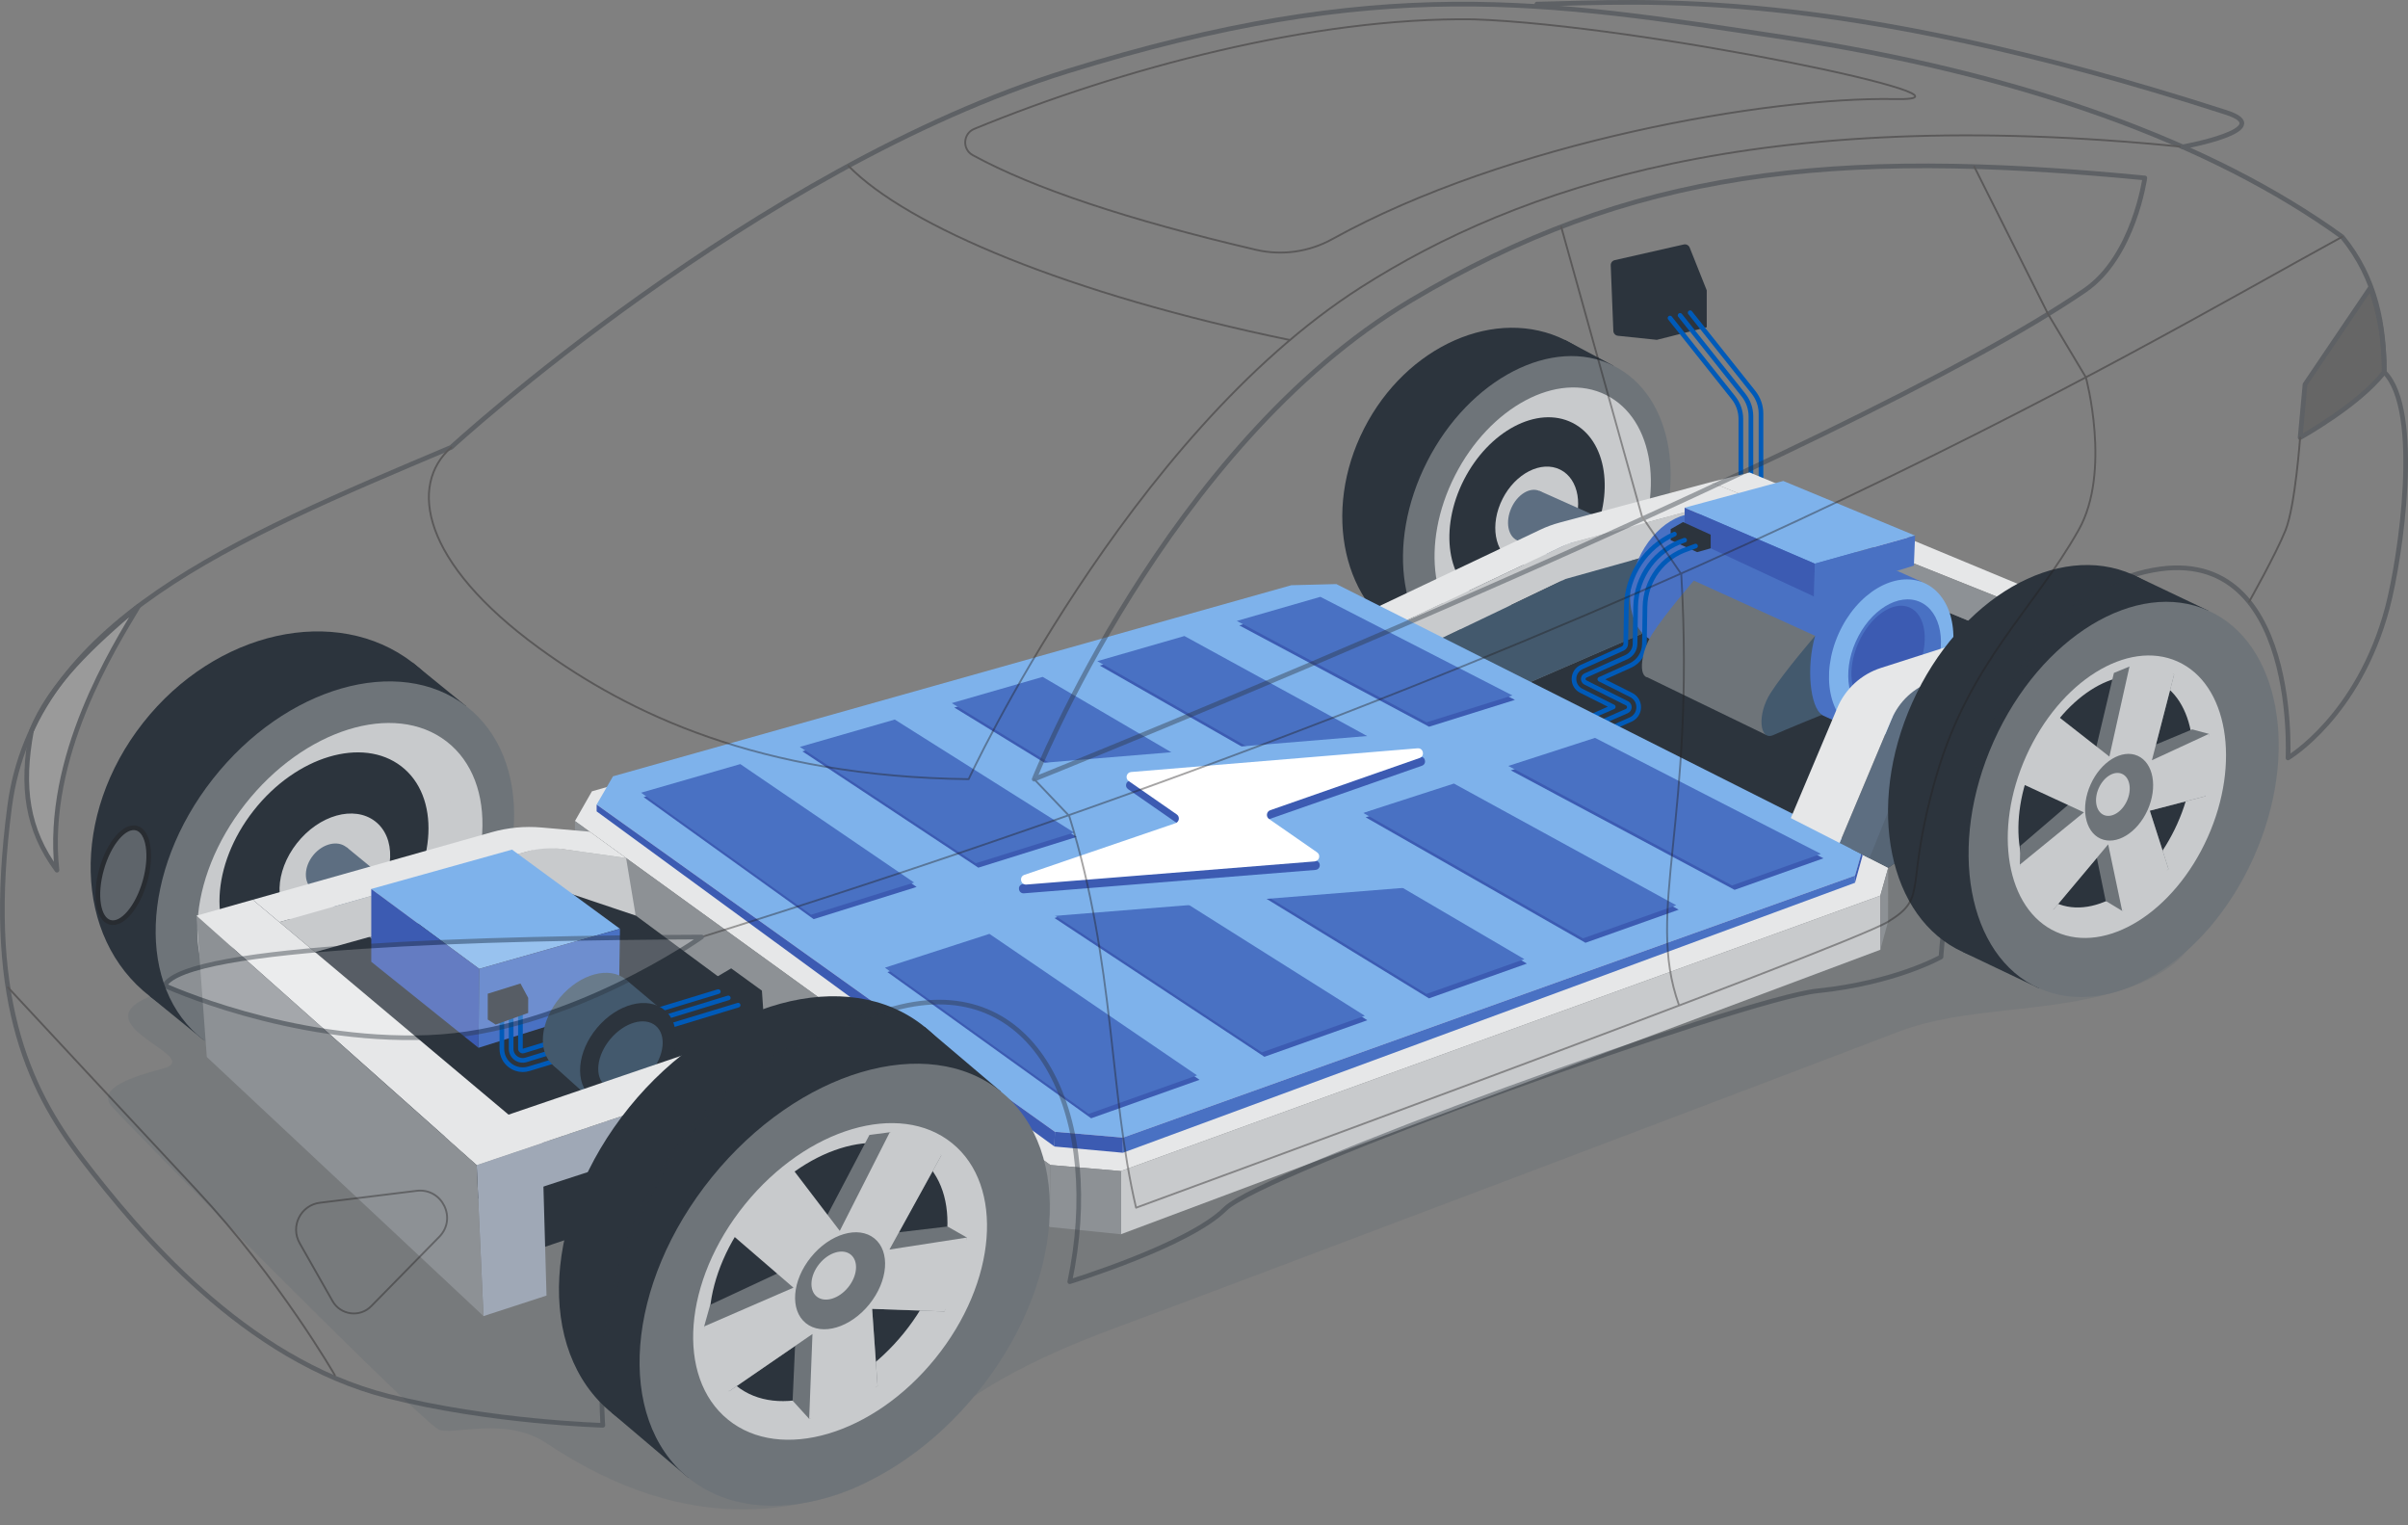 <svg width="150" height="95" viewBox="0 0 150 95" fill="none" xmlns="http://www.w3.org/2000/svg">
<rect x="0" y="0" width="150" height="95" fill="#808080" stroke="none"/>
<g clip-path="url(#clip0_2755_61619)">
<path opacity="0.5" d="M10.144 66.556C12.883 65.831 4.945 63.858 9.347 62.06C13.749 60.261 25.176 54.385 33.7 53.715C42.223 53.045 76.771 44.107 82.438 42.747C88.106 41.387 80.802 40.608 85.385 39.196C89.968 37.784 92.904 37.728 95.512 37.231C98.12 36.733 130.879 52.342 134.809 54.612C138.739 56.883 136.783 60.172 132.287 61.623C127.451 63.183 122.421 62.645 118.183 64.286C113.946 65.927 74.777 80.764 69.817 82.575C55.146 87.929 58.193 91.863 50.545 93.519C46.995 94.288 41.402 94.779 34.045 89.885C31.402 88.127 28.036 89.5 27.271 88.998C25.556 87.873 8.901 71.014 7.017 68.971C6.112 67.989 7.404 67.28 10.143 66.556H10.144Z" fill="#6E7479"/>
<path d="M100.505 22.776L97.492 21.177L87.938 39.921L90.959 41.524L100.505 22.776Z" fill="#2C343D"/>
<path d="M84.969 26.695C82.331 31.87 83.66 37.792 87.939 39.921C92.218 42.05 97.826 39.58 100.464 34.405C103.102 29.228 101.772 23.307 97.493 21.177C93.215 19.049 87.607 21.518 84.969 26.695Z" fill="#2C343D"/>
<path d="M88.897 28.753C86.261 33.93 87.184 39.648 90.959 41.524C94.734 43.401 99.932 40.725 102.568 35.548C105.204 30.371 104.28 24.653 100.505 22.776C96.731 20.9 91.533 23.575 88.897 28.752L88.897 28.753Z" fill="#6E7479"/>
<path d="M90.633 29.618C88.458 33.892 89.141 38.572 92.16 40.073C95.18 41.573 99.391 39.325 101.566 35.051C103.741 30.777 103.057 26.096 100.038 24.596C97.019 23.096 92.808 25.344 90.633 29.618Z" fill="#C8CACC"/>
<path d="M90.965 29.78C89.159 33.325 89.749 37.221 92.281 38.48C94.814 39.74 98.332 37.886 100.138 34.34C101.943 30.795 101.354 26.899 98.821 25.64C96.288 24.381 92.77 26.234 90.965 29.78Z" fill="#C8CACC"/>
<path d="M91.187 29.891C89.634 32.941 90.137 36.289 92.311 37.37C94.486 38.451 97.508 36.855 99.061 33.806C100.614 30.756 100.11 27.407 97.936 26.326C95.762 25.245 92.74 26.841 91.187 29.891Z" fill="#2C343D"/>
<path d="M93.6 31.066C92.792 32.653 93.088 34.414 94.262 34.997C95.436 35.581 97.043 34.767 97.851 33.18C98.66 31.593 98.363 29.832 97.189 29.249C96.015 28.665 94.408 29.479 93.599 31.066H93.6Z" fill="#C8CACC"/>
<path d="M94.64 31.581C94.353 32.144 94.458 32.768 94.875 32.975C95.291 33.182 95.861 32.893 96.147 32.33C96.434 31.768 96.329 31.144 95.912 30.937C95.496 30.73 94.926 31.019 94.64 31.581Z" fill="#2C343D"/>
<path d="M29.036 43.979L25.708 41.271L9.346 62.06L12.682 64.775L29.036 43.979Z" fill="#2C343D"/>
<path d="M8.912 45.018C4.394 50.759 4.588 58.389 9.346 62.059C14.105 65.73 21.626 64.052 26.144 58.312C30.663 52.571 30.467 44.941 25.709 41.27C20.951 37.599 13.431 39.277 8.912 45.018Z" fill="#2C343D"/>
<path d="M13.258 48.516C8.742 54.258 8.485 61.538 12.683 64.775C16.882 68.011 23.947 65.98 28.463 60.237C32.98 54.495 33.236 47.215 29.037 43.978C24.839 40.742 17.774 42.773 13.258 48.516Z" fill="#6E7479"/>
<path d="M15.275 50.077C11.609 54.741 11.277 60.557 14.534 63.067C17.791 65.577 23.405 63.83 27.072 59.166C30.738 54.501 31.07 48.685 27.812 46.175C24.555 43.665 18.942 45.412 15.275 50.077Z" fill="#C8CACC"/>
<path d="M15.557 50.288C12.463 54.221 12.24 59.171 15.056 61.343C17.873 63.514 22.665 62.087 25.759 58.154C28.852 54.221 29.076 49.272 26.258 47.099C23.441 44.928 18.65 46.355 15.557 50.288Z" fill="#C8CACC"/>
<path d="M15.803 50.479C13.143 53.862 12.946 58.116 15.364 59.98C17.783 61.845 21.901 60.614 24.561 57.231C27.222 53.848 27.418 49.594 25 47.729C22.581 45.865 18.464 47.096 15.803 50.479V50.479Z" fill="#2C343D"/>
<path d="M18.494 52.518C17.109 54.279 17.045 56.522 18.351 57.529C19.657 58.536 21.839 57.925 23.223 56.164C24.608 54.403 24.673 52.159 23.367 51.152C22.061 50.146 19.88 50.757 18.495 52.518H18.494Z" fill="#C8CACC"/>
<path d="M19.651 53.408C19.16 54.032 19.137 54.827 19.6 55.184C20.063 55.541 20.837 55.324 21.327 54.7C21.818 54.076 21.841 53.28 21.378 52.923C20.915 52.567 20.142 52.783 19.651 53.408H19.651Z" fill="#2C343D"/>
<path d="M100.783 20.912L103.207 21.166L106.317 20.382V18.084L105.254 15.419C105.196 15.273 105.04 15.191 104.887 15.226L100.584 16.202C100.435 16.236 100.33 16.372 100.336 16.525L100.499 20.608C100.505 20.767 100.626 20.897 100.784 20.913L100.783 20.912Z" fill="#2C343D"/>
<path d="M104.029 19.808L107.978 24.768C108.278 25.145 108.442 25.612 108.442 26.094V41.794" stroke="#005AB8" stroke-width="0.29" stroke-linecap="round" stroke-linejoin="round"/>
<path d="M104.656 19.642L108.605 24.602C108.905 24.979 109.069 25.446 109.069 25.927V41.628" stroke="#005AB8" stroke-width="0.29" stroke-linecap="round" stroke-linejoin="round"/>
<path d="M105.283 19.476L109.232 24.436C109.532 24.813 109.696 25.28 109.696 25.762V41.462" stroke="#005AB8" stroke-width="0.29" stroke-linecap="round" stroke-linejoin="round"/>
<path d="M94.142 31.644C93.763 32.496 93.931 33.399 94.519 33.661C95.107 33.924 95.892 33.446 96.272 32.594C96.652 31.743 96.484 30.84 95.895 30.577C95.308 30.315 94.523 30.792 94.142 31.644Z" fill="#5D6E81"/>
<path d="M95.898 30.573L99.868 32.345L98.549 35.501L94.522 33.658L95.898 30.573Z" fill="#5D6E81"/>
<path d="M98.141 33.446C97.756 34.308 97.939 35.228 98.55 35.501C99.161 35.773 99.968 35.295 100.353 34.433C100.737 33.571 100.554 32.651 99.943 32.378C99.332 32.106 98.525 32.584 98.14 33.446H98.141Z" fill="#8D9195"/>
<path d="M95.123 42.571L107.404 37.246L108.705 32.926L129.675 41.565L128.854 46.297L117.621 54.045L95.123 42.571Z" fill="#2C343D"/>
<path d="M89.695 39.803L97.518 36.059L108.704 32.926L108.702 30.886L97.667 33.864L87.504 38.686L89.695 39.803Z" fill="#C8CACC"/>
<path d="M106.562 30.03L129.696 39.279L131.357 38.717L108.995 29.428L106.562 30.03Z" fill="#E6E7E8"/>
<path d="M129.676 41.565L108.705 32.926L108.703 30.886L129.676 39.271V41.565Z" fill="#8D9195"/>
<path d="M87.505 38.686L97.277 34.05C97.537 33.927 97.808 33.827 98.086 33.752L108.702 30.886L106.562 30.03L97.154 32.548C96.739 32.659 96.335 32.807 95.946 32.992L85.789 37.811L87.504 38.686H87.505Z" fill="#E6E7E8"/>
<path d="M89.697 39.803L95.125 42.571L107.406 37.246L108.707 32.926L97.521 36.059L89.697 39.803Z" fill="#43596D"/>
<path d="M36.872 49.285L80.704 36.777L83.614 36.702L117.621 54.045L117.129 55.783L69.822 72.938L65.425 72.557L35.815 51.136L36.872 49.285Z" fill="#E6E7E8"/>
<path d="M117.13 55.783V59.153L69.822 76.872V72.938L117.13 55.783Z" fill="#C8CACC"/>
<path d="M117.622 54.045L117.61 57.408L117.131 59.153V55.783L117.622 54.045Z" fill="#8D9195"/>
<path d="M69.822 72.938L65.426 72.557L65.397 76.42L69.822 76.872V72.938Z" fill="#8D9195"/>
<path d="M65.396 76.42L35.815 54.179V51.136L65.425 72.557L65.396 76.42Z" fill="#8D9195"/>
<path d="M39.599 57.023L56.988 69.865L33.365 77.851L13.748 60.261L33.775 54.468L39.004 55.783L39.599 57.023Z" fill="#2C343D"/>
<path d="M19.518 53.257C18.927 53.979 18.895 54.93 19.446 55.382C19.997 55.834 20.924 55.617 21.516 54.895C22.107 54.174 22.14 53.223 21.588 52.771C21.037 52.318 20.11 52.536 19.518 53.257Z" fill="#5D6E81"/>
<path d="M21.593 52.768L25.317 55.823L23.218 58.524L19.451 55.38L21.593 52.768Z" fill="#5D6E81"/>
<path d="M23.264 56.351C22.665 57.081 22.644 58.054 23.217 58.524C23.79 58.994 24.741 58.783 25.339 58.054C25.938 57.324 25.959 56.351 25.385 55.881C24.812 55.41 23.863 55.622 23.264 56.352L23.264 56.351Z" fill="#8D9195"/>
<path d="M19.627 59.299L33.067 55.544C33.824 55.333 34.626 55.354 35.371 55.603L39.597 57.023L39.002 53.442L33.925 52.722L17.402 57.43L19.628 59.299H19.627Z" fill="#C8CACC"/>
<path d="M17.404 57.43L32.772 53.051C33.533 52.835 34.331 52.78 35.114 52.891L39.004 53.442L36.734 51.8L33.726 51.538C32.684 51.447 31.634 51.546 30.628 51.831L15.746 56.039L17.404 57.431V57.43Z" fill="#E6E7E8"/>
<path d="M102.048 34.856C101.092 36.999 101.517 39.27 102.995 39.93C104.475 40.59 106.449 39.388 107.404 37.246C108.36 35.103 107.936 32.831 106.456 32.171C104.977 31.512 103.003 32.713 102.047 34.856H102.048Z" fill="#4971C3"/>
<path d="M106.456 32.172L114.758 35.876L111.411 43.8L102.994 39.93L106.456 32.172Z" fill="#4971C3"/>
<path d="M110.381 38.632C109.414 40.801 109.875 43.114 111.411 43.8C112.948 44.485 114.978 43.283 115.946 41.114C116.914 38.946 116.453 36.632 114.916 35.946C113.379 35.26 111.349 36.462 110.382 38.631L110.381 38.632Z" fill="#7EB2EB"/>
<path d="M111.293 39.038C110.552 40.699 110.869 42.454 112.002 42.959C113.134 43.465 114.653 42.528 115.394 40.868C116.135 39.207 115.818 37.452 114.685 36.946C113.552 36.441 112.034 37.377 111.293 39.038L111.293 39.038Z" fill="#E6E7E8"/>
<path d="M111.58 39.167C110.913 40.662 111.181 42.234 112.177 42.679C113.174 43.124 114.523 42.272 115.19 40.777C115.857 39.282 115.589 37.71 114.592 37.265C113.595 36.821 112.247 37.672 111.58 39.167Z" fill="#E6E7E8"/>
<path d="M104.708 35.028C103.581 37.553 104.081 40.23 105.825 41.008C107.568 41.786 109.895 40.37 111.022 37.844C112.148 35.319 111.648 32.641 109.904 31.864C108.161 31.086 105.834 32.502 104.708 35.028Z" fill="#4971C3"/>
<path d="M109.904 31.863L119.69 36.229L115.744 45.569L105.824 41.008L109.904 31.863Z" fill="#4971C3"/>
<path d="M114.528 39.477C113.388 42.033 113.931 44.761 115.742 45.569C117.553 46.377 119.947 44.96 121.087 42.403C122.228 39.847 121.684 37.12 119.872 36.312C118.061 35.504 115.669 36.921 114.528 39.477Z" fill="#7EB2EB"/>
<path d="M115.602 39.956C114.729 41.913 115.104 43.983 116.439 44.578C117.774 45.174 119.564 44.069 120.437 42.113C121.31 40.156 120.936 38.086 119.601 37.49C118.266 36.895 116.476 37.999 115.603 39.956H115.602Z" fill="#4971C3"/>
<path d="M115.767 40.03C115.024 41.697 115.247 43.416 116.267 43.871C117.286 44.325 118.716 43.343 119.459 41.677C120.203 40.01 119.979 38.291 118.959 37.836C117.94 37.381 116.511 38.363 115.768 40.03H115.767Z" fill="#3C5BB2"/>
<path d="M104.939 31.621L111.084 29.956L119.293 33.356L113.049 35.106L104.939 31.621Z" fill="#7EB2EB"/>
<path d="M104.939 31.62V33.395L113.003 37.154L113.049 35.106L104.939 31.62Z" fill="#3C5BB2"/>
<path d="M113.05 35.106L119.294 33.357L119.221 35.227L118.182 35.549C117.128 35.411 116.357 35.772 115.693 36.32L113.002 37.154L113.049 35.106L113.05 35.106Z" fill="#4971C3"/>
<path d="M104.838 32.515L104.07 32.955V33.642L105.719 34.387L106.563 34.151V33.301L104.838 32.515Z" fill="#2C343D"/>
<path d="M99.098 44.638L100.495 44.024L98.5 43.023C98.214 42.88 98.04 42.592 98.047 42.272C98.054 41.952 98.24 41.672 98.531 41.54L101.078 40.394C101.194 40.342 101.271 40.225 101.273 40.097L101.31 37.776C101.342 35.805 102.525 34.048 104.303 33.265" stroke="#005AB8" stroke-width="0.29" stroke-linecap="round" stroke-linejoin="round"/>
<path d="M100.1 45.464L101.573 44.817C101.876 44.684 102.07 44.395 102.078 44.064C102.086 43.733 101.907 43.435 101.612 43.287L99.656 42.306L101.554 41.452C102.079 41.216 102.424 40.692 102.433 40.116L102.47 37.795C102.496 36.154 103.561 34.706 105.121 34.193L105.619 34.009" stroke="#005AB8" stroke-width="0.29" stroke-linecap="round" stroke-linejoin="round"/>
<path d="M99.865 44.934L101.338 44.286C101.544 44.196 101.551 43.906 101.35 43.805L98.758 42.505C98.576 42.414 98.582 42.153 98.768 42.069L101.314 40.924C101.636 40.779 101.845 40.46 101.851 40.107L101.888 37.786C101.918 35.896 103.142 34.233 104.938 33.642" stroke="#005AB8" stroke-width="0.29" stroke-linecap="round" stroke-linejoin="round"/>
<path d="M105.511 36.161C104.983 37.971 105.219 40.314 105.913 40.745C105.913 40.745 103.63 41.771 102.836 42.123C102.043 42.475 102.122 40.741 102.915 39.494C103.709 38.247 105.512 36.161 105.512 36.161L105.511 36.161Z" fill="#6E7479"/>
<path d="M109.998 45.762L102.49 42.123L105.513 36.161L113.071 39.602L109.998 45.762Z" fill="#6E7479"/>
<path d="M113.07 39.602C112.502 41.543 112.756 44.054 113.5 44.517C113.5 44.517 111.307 45.406 110.457 45.784C109.606 46.161 109.435 44.512 110.285 43.175C111.136 41.839 113.07 39.602 113.07 39.602Z" fill="#43596D"/>
<path d="M38.186 48.35L80.439 36.449L83.244 36.377L116.026 52.878L115.553 54.532L69.949 70.853L65.711 70.49L37.166 50.11L38.186 48.35Z" fill="#7EB2EB"/>
<path d="M115.553 54.532V54.98L69.949 71.796V70.853L115.553 54.532Z" fill="#4971C3"/>
<path d="M116.026 52.878L116.014 53.32L115.553 54.98V54.532L116.026 52.878Z" fill="#3C5BB2"/>
<path d="M69.948 70.853L65.71 70.49L65.682 71.407L69.948 71.796V70.853Z" fill="#3C5BB2"/>
<path d="M65.683 71.407L37.166 50.535V50.11L65.711 70.49L65.683 71.407Z" fill="#3C5BB2"/>
<path d="M57.099 55.241L50.684 57.246L40.092 49.647L46.274 47.865L57.099 55.241Z" fill="#3C5BB2"/>
<path d="M67.062 52.127L60.942 54.04L49.982 46.795L55.896 45.09L67.062 52.127Z" fill="#3C5BB2"/>
<path d="M76.573 49.153L70.73 50.98L59.445 44.067L65.108 42.435L76.573 49.153Z" fill="#3C5BB2"/>
<path d="M85.668 46.31L80.08 48.057L68.51 41.454L73.938 39.889L85.668 46.31Z" fill="#3C5BB2"/>
<path d="M94.368 43.59L89.021 45.262L77.199 38.949L82.406 37.448L94.368 43.59Z" fill="#3C5BB2"/>
<path d="M74.723 67.252L67.969 69.65L55.279 60.544L61.789 58.438L74.723 67.252Z" fill="#3C5BB2"/>
<path d="M85.175 63.542L78.762 65.819L65.688 57.177L71.89 55.17L85.175 63.542Z" fill="#3C5BB2"/>
<path d="M95.112 60.014L89.013 62.18L75.607 53.968L81.524 52.053L95.112 60.014Z" fill="#3C5BB2"/>
<path d="M104.571 56.657L98.763 58.718L85.072 50.905L90.723 49.077L104.571 56.657Z" fill="#3C5BB2"/>
<path d="M113.587 53.457L108.051 55.422L94.113 47.98L99.515 46.232L113.587 53.457Z" fill="#3C5BB2"/>
<path d="M56.941 54.966L50.526 56.971L39.934 49.371L46.115 47.589L56.941 54.966Z" fill="#4971C3"/>
<path d="M66.904 51.851L60.784 53.764L49.824 46.519L55.738 44.815L66.904 51.851Z" fill="#4971C3"/>
<path d="M76.415 48.877L70.572 50.704L59.287 43.791L64.95 42.158L76.415 48.877Z" fill="#4971C3"/>
<path d="M85.511 46.034L79.924 47.781L68.353 41.178L73.781 39.613L85.511 46.034Z" fill="#4971C3"/>
<path d="M94.212 43.314L88.865 44.986L77.043 38.673L82.249 37.172L94.212 43.314Z" fill="#4971C3"/>
<path d="M74.567 66.976L67.813 69.374L55.123 60.269L61.633 58.163L74.567 66.976Z" fill="#4971C3"/>
<path d="M85.019 63.266L78.605 65.543L65.531 56.901L71.734 54.895L85.019 63.266Z" fill="#4971C3"/>
<path d="M94.956 59.739L88.856 61.904L75.451 53.692L81.368 51.778L94.956 59.739Z" fill="#4971C3"/>
<path d="M104.415 56.381L98.607 58.443L84.916 50.629L90.567 48.801L104.415 56.381Z" fill="#4971C3"/>
<path d="M113.428 53.181L107.893 55.147L93.955 47.704L99.357 45.956L113.428 53.181Z" fill="#4971C3"/>
<path d="M60.963 54.355L70.397 51.131L64.036 47.589L90.606 45.392L91.246 48.405L81.939 51.657L87.939 55.257L61.589 57.372L60.963 54.355Z" fill="#7EB2EB"/>
<path d="M82.089 53.65L79.022 51.521C78.827 51.385 78.867 51.085 79.092 51.006L88.575 47.693C88.898 47.58 88.796 47.099 88.455 47.127L70.41 48.619C70.137 48.642 70.043 48.993 70.268 49.149L73.333 51.277C73.529 51.413 73.487 51.715 73.261 51.792L63.669 55.071C63.344 55.181 63.444 55.665 63.786 55.637L81.946 54.18C82.219 54.158 82.314 53.806 82.089 53.65H82.089Z" fill="#3C5BB2"/>
<path d="M82.044 53.086L79.052 51.009C78.844 50.864 78.888 50.544 79.127 50.461L88.433 47.209C88.778 47.089 88.668 46.576 88.305 46.606L70.462 48.082C70.172 48.105 70.071 48.481 70.311 48.647L73.301 50.722C73.51 50.868 73.465 51.189 73.224 51.271L63.812 54.488C63.466 54.606 63.573 55.121 63.938 55.092L81.892 53.651C82.183 53.627 82.284 53.252 82.044 53.086Z" fill="white"/>
<path d="M23.127 55.366L31.893 52.916L38.619 57.847L29.853 60.34L23.127 55.366Z" fill="#7EB2EB"/>
<path d="M23.127 55.366V59.901L29.806 65.259L29.853 60.34L23.127 55.366Z" fill="#3C5BB2"/>
<path d="M29.854 60.34L38.62 57.847L38.548 62.516L29.807 65.259L29.854 60.34Z" fill="#4971C3"/>
<path d="M44.312 61.042L45.547 60.311L47.461 61.699L47.562 63.158L46.529 63.446L44.312 61.986V61.042Z" fill="#2C343D"/>
<path d="M45.98 62.603L32.942 66.566C32.815 66.605 32.687 66.623 32.559 66.623C32.285 66.623 32.017 66.536 31.788 66.366C31.454 66.118 31.262 65.737 31.262 65.321V63.036" stroke="#005AB8" stroke-width="0.29" stroke-linecap="round" stroke-linejoin="round"/>
<path d="M32.42 62.603V65.321C32.42 65.38 32.451 65.416 32.477 65.435C32.503 65.454 32.546 65.474 32.603 65.456L44.745 61.758" stroke="#005AB8" stroke-width="0.29" stroke-linecap="round" stroke-linejoin="round"/>
<path d="M45.367 62.151L32.771 66.011C32.308 66.152 31.84 65.805 31.84 65.321V62.872" stroke="#005AB8" stroke-width="0.29" stroke-linecap="round" stroke-linejoin="round"/>
<path d="M30.383 63.499L30.874 63.814L32.902 63.088L32.904 62.151L32.421 61.254L30.383 61.89V63.499Z" fill="#2C343D"/>
<path d="M34.881 62.13C33.636 63.61 33.455 65.507 34.477 66.366C35.498 67.226 37.336 66.724 38.581 65.244C39.826 63.764 40.007 61.867 38.985 61.007C37.964 60.148 36.126 60.65 34.881 62.13Z" fill="#43596D"/>
<path d="M38.985 61.007L40.934 62.647L36.407 68.103L34.477 66.366L38.985 61.007Z" fill="#43596D"/>
<path d="M37.197 64.01C35.936 65.507 35.775 67.446 36.836 68.339C37.898 69.232 39.781 68.742 41.041 67.244C42.301 65.746 42.462 63.807 41.401 62.914C40.34 62.021 38.457 62.512 37.197 64.01Z" fill="#2C343D"/>
<path d="M38.026 64.707C37.157 65.74 37.011 67.046 37.7 67.626C38.389 68.205 39.651 67.838 40.52 66.805C41.389 65.772 41.535 64.466 40.846 63.887C40.157 63.307 38.895 63.674 38.026 64.707H38.026Z" fill="#43596D"/>
<path d="M115.35 52.886L117.623 54.045L128.856 46.296L129.677 41.565L118.729 45.309L115.35 52.886Z" fill="#566575"/>
<path d="M116.452 53.449L119.786 45.187L131.362 41.017L131.355 38.717L118.565 43.05L114.594 52.502L116.452 53.449Z" fill="#5D6E81"/>
<path d="M114.593 52.502L117.826 44.806C118.295 43.689 119.22 42.826 120.367 42.436L129.693 39.279L127.343 38.339L117.173 41.598C115.945 41.992 114.95 42.901 114.449 44.089L111.553 50.951L114.593 52.502Z" fill="#E6E7E8"/>
<path d="M30.118 81.969L34.044 80.691L33.774 71.183L29.693 72.557L30.118 81.969Z" fill="#9FA8B6"/>
<path d="M29.812 75.218L50.815 68.371C51.751 68.07 52.77 68.191 53.61 68.702L61.569 73.543V69.768L52.17 64.989L33.773 71.183L29.812 75.218Z" fill="#9FA8B6"/>
<path d="M29.694 72.557L50.594 65.521C51.603 65.181 52.707 65.262 53.656 65.744L61.57 69.768L56.1 65.811L51.849 63.813C50.847 63.342 49.701 63.278 48.653 63.635L27.695 70.78L29.694 72.557Z" fill="#E6E7E8"/>
<path d="M15.746 56.038L33.774 71.183L29.693 72.557L12.236 57.031L15.746 56.038Z" fill="#E6E7E8"/>
<path d="M29.693 72.557L30.118 81.969L12.882 65.831L12.236 57.031L29.693 72.557Z" fill="#8D9195"/>
<path d="M62.359 67.993L57.584 63.944L38.103 87.99L42.879 92.039L62.359 67.993Z" fill="#2C343D"/>
<path d="M39.196 68.962C33.817 75.602 33.328 84.121 38.102 87.99C42.878 91.859 51.112 89.612 56.491 82.972C61.871 76.332 62.359 67.812 57.583 63.943C52.808 60.075 44.575 62.321 39.196 68.961V68.962Z" fill="#2C343D"/>
<path d="M44.347 73.314C38.968 79.954 38.31 88.338 42.878 92.039C47.447 95.74 55.512 93.357 60.891 86.717C66.27 80.077 66.927 71.694 62.359 67.993C57.791 64.292 49.727 66.675 44.347 73.314Z" fill="#6E7479"/>
<path d="M46.406 75.011C42.553 79.767 42.082 85.772 45.354 88.422C48.626 91.073 54.403 89.366 58.256 84.611C62.109 79.855 62.58 73.85 59.307 71.199C56.035 68.548 50.26 70.255 46.406 75.011Z" fill="#C8CACC"/>
<path d="M46.641 75.201C42.957 79.749 42.419 85.421 45.442 87.87C48.464 90.318 53.901 88.616 57.586 84.068C61.27 79.52 61.807 73.848 58.784 71.4C55.763 68.951 50.325 70.653 46.641 75.201Z" fill="#C8CACC"/>
<path d="M46.906 75.417C43.737 79.328 43.271 84.203 45.865 86.305C48.459 88.407 53.133 86.939 56.301 83.028C59.47 79.116 59.936 74.241 57.341 72.139C54.748 70.037 50.075 71.504 46.906 75.417Z" fill="#2C343D"/>
<path d="M60.231 77.077L59.026 76.39L55.998 76.748L58.638 71.956L55.426 70.52L54.159 70.685L51.547 75.658L48.407 79.32L44.241 81.266L43.863 82.612L45.413 86.655L49.526 83.83L49.374 87.235L50.407 88.371L54.667 86.321L54.327 81.519L58.837 81.681L60.231 77.077Z" fill="#6E7479"/>
<path d="M55.426 70.52C56.698 70.639 57.772 71.11 58.638 71.956L55.406 77.824L60.231 77.077C60.13 78.569 59.563 80.326 58.837 81.681L54.327 81.519L54.666 86.321C53.491 87.21 51.968 88.034 50.406 88.372L50.61 83.085L45.412 86.655C44.282 85.813 44.014 84.261 43.863 82.612L49.425 80.199L45.564 76.869C46.678 75.119 47.918 73.745 49.305 72.715L52.311 76.662L55.426 70.52V70.52Z" fill="#C8CACC"/>
<path d="M50.516 78.299C49.336 79.755 49.192 81.596 50.194 82.407C51.197 83.219 52.966 82.697 54.147 81.24C55.327 79.782 55.471 77.943 54.469 77.131C53.466 76.319 51.697 76.841 50.516 78.299Z" fill="#6E7479"/>
<path d="M51.037 78.717C50.452 79.439 50.38 80.35 50.877 80.753C51.374 81.155 52.251 80.896 52.835 80.175C53.42 79.453 53.491 78.542 52.995 78.139C52.498 77.737 51.621 77.996 51.037 78.718V78.717Z" fill="#C8CACC"/>
<path d="M137.565 38.032L132.856 35.791L122.301 59.307L127.009 61.549L137.565 38.032Z" fill="#2C343D"/>
<path d="M119.122 43.754C116.208 50.247 117.631 57.211 122.301 59.307C126.971 61.404 133.121 57.838 136.036 51.345C138.951 44.851 137.527 37.887 132.856 35.791C128.186 33.694 122.037 37.259 119.122 43.754Z" fill="#2C343D"/>
<path d="M124.197 46.16C121.283 52.653 122.542 59.543 127.009 61.549C131.476 63.554 137.462 59.915 140.376 53.422C143.291 46.928 142.032 40.038 137.564 38.032C133.096 36.027 127.111 39.666 124.197 46.16H124.197Z" fill="#6E7479"/>
<path d="M126.217 47.086C124.129 51.737 124.966 56.643 128.086 58.043C131.207 59.444 135.429 56.809 137.517 52.158C139.604 47.506 138.767 42.6 135.647 41.2C132.527 39.799 128.305 42.434 126.217 47.086Z" fill="#C8CACC"/>
<path d="M126.708 47.306C124.991 51.131 125.595 55.129 128.058 56.234C130.522 57.34 133.911 55.135 135.628 51.309C137.345 47.484 136.74 43.486 134.277 42.38C131.814 41.275 128.425 43.48 126.708 47.306Z" fill="#2C343D"/>
<path d="M137.599 45.707L136.559 45.428L134.301 46.371L135.433 41.997L132.651 41.512L131.68 41.911L130.592 46.491L128.82 50.137L125.846 52.687L125.82 53.853L127.914 56.652L130.617 53.43L131.168 56.112L132.195 56.731L135.08 54.122L133.916 50.492L137.384 49.589L137.599 45.707Z" fill="#6E7479"/>
<path d="M132.652 41.511C133.675 41.343 134.604 41.499 135.434 41.997L134.047 47.351L137.599 45.707C137.793 46.891 137.685 48.379 137.384 49.589L133.916 50.492L135.08 54.122C134.35 55.085 133.337 56.086 132.195 56.731L131.324 52.587L127.914 56.651C126.831 56.277 126.289 55.122 125.82 53.852L129.812 50.595L126.001 48.834C126.547 47.157 127.274 45.757 128.19 44.61L131.398 47.121L132.651 41.511L132.652 41.511Z" fill="#C8CACC"/>
<path d="M130.229 48.857C129.59 50.282 129.866 51.793 130.846 52.233C131.827 52.674 133.14 51.875 133.78 50.45C134.419 49.025 134.143 47.513 133.163 47.073C132.183 46.633 130.869 47.432 130.229 48.857Z" fill="#6E7479"/>
<path d="M130.737 49.082C130.42 49.788 130.557 50.537 131.043 50.755C131.528 50.973 132.179 50.577 132.496 49.872C132.812 49.166 132.676 48.417 132.19 48.199C131.705 47.98 131.054 48.376 130.738 49.082L130.737 49.082Z" fill="#C8CACC"/>
<g opacity="0.41">
<path opacity="0.5" d="M148.52 23.174C146.924 25.245 143.281 27.253 143.281 27.253L143.583 23.942L147.661 17.91C148.219 19.539 148.543 21.276 148.52 23.174H148.52Z" fill="black"/>
<path opacity="0.5" d="M10.254 61.38C11.589 58.876 30.579 58.419 43.703 58.359C43.703 58.359 35.388 64.281 26.694 64.613C18.001 64.945 10.254 61.38 10.254 61.38V61.38Z" fill="white"/>
<path opacity="0.5" d="M1.962 45.511C1.31 49.016 1.681 51.665 3.548 54.197C2.773 47.115 7.131 40.265 8.629 37.75C5.77 40.164 3.115 42.634 1.962 45.512V45.511Z" fill="white"/>
<path d="M28.108 27.86C28.108 27.86 47.001 10.478 66.498 4.433C85.998 -1.613 96.202 0.05 111.086 2.317C125.97 4.583 137.737 8.853 145.899 14.748C148.053 17.376 148.519 20.34 148.518 23.174C150.907 25.536 149.527 34.793 148.721 37.836C146.922 44.618 142.524 47.206 142.524 47.206C142.524 47.206 143.282 32.477 132.699 35.871C122.117 39.265 120.91 59.6 120.91 59.6C120.91 59.6 118.08 61.211 113.202 61.716C108.669 62.186 78.59 73.023 76.323 75.29C74.057 77.557 66.637 79.826 66.637 79.826C68.753 69.85 64.837 60.658 56.146 62.699C35.483 67.55 37.555 88.771 37.555 88.771C37.555 88.771 30.579 88.577 24.179 86.957C15.224 84.69 8.628 76.749 5.146 72.22C1.628 67.645 -0.933 61.887 0.601 50.229C2.112 38.742 14.506 33.603 28.109 27.859L28.108 27.86Z" stroke="#2C343D" stroke-width="0.29" stroke-linecap="round" stroke-linejoin="round"/>
<path d="M52.85 10.331C56.522 14.099 66.603 18.338 80.355 21.178" stroke="#231F20" stroke-width="0.116" stroke-linecap="round" stroke-linejoin="round"/>
<path d="M28.108 27.86C25.456 30.195 26.23 35.011 33.587 40.367C39.142 44.41 47.245 48.368 60.34 48.528C60.34 48.528 70.231 27.162 84.792 17.884C94.516 11.687 109.622 6.48 135.965 9.145" stroke="#231F20" stroke-width="0.116" stroke-linecap="round" stroke-linejoin="round"/>
<path d="M64.421 48.529C64.421 48.529 72.694 27.756 87.885 18.716C101.601 10.554 114.071 9.194 133.606 11.083C133.606 11.083 132.925 15.983 129.884 18.073C115.374 28.049 64.42 48.529 64.42 48.529H64.421Z" stroke="#2C343D" stroke-width="0.29" stroke-linecap="round" stroke-linejoin="round"/>
<path d="M135.965 9.146C135.965 9.146 141.95 8.061 138.668 7.002C114.088 -0.923 102.429 0.139 95.734 0.255" stroke="#2C343D" stroke-width="0.29" stroke-linecap="round" stroke-linejoin="round"/>
<path d="M148.52 23.174C146.924 25.245 143.281 27.253 143.281 27.253L143.583 23.942L147.661 17.91C148.219 19.539 148.543 21.276 148.52 23.174H148.52Z" stroke="#2C343D" stroke-width="0.29" stroke-linecap="round" stroke-linejoin="round"/>
<path d="M122.98 10.377L127.58 19.562L129.934 23.5C129.934 23.5 131.528 29.372 129.488 32.999C126.685 37.981 122.661 41.281 120.616 48.34C118.571 55.4 120.205 55.821 117.61 57.408C115.015 58.996 70.768 75.219 70.768 75.219C69.068 67.982 69.489 60.118 66.602 50.816L64.42 48.529" stroke="#231F20" stroke-width="0.116" stroke-linecap="round" stroke-linejoin="round"/>
<path d="M145.899 14.749C131.899 22.401 103.691 39.602 43.703 58.36" stroke="#231F20" stroke-width="0.116" stroke-linecap="round" stroke-linejoin="round"/>
<path d="M97.25 14.123L102.285 32.173L104.73 35.754C105.623 51.099 102.495 56.732 104.574 62.558" stroke="#231F20" stroke-width="0.116" stroke-linecap="round" stroke-linejoin="round"/>
<path d="M9.031 54.892C9.489 53.273 9.256 51.789 8.511 51.579C7.765 51.368 6.79 52.509 6.332 54.128C5.873 55.748 6.106 57.231 6.852 57.442C7.597 57.653 8.573 56.511 9.031 54.892Z" fill="#A6A8AB" stroke="#231F20" stroke-width="0.29" stroke-linecap="round" stroke-linejoin="round"/>
<path d="M10.254 61.38C11.589 58.876 30.579 58.419 43.703 58.359C43.703 58.359 35.388 64.281 26.694 64.613C18.001 64.945 10.254 61.38 10.254 61.38V61.38Z" stroke="#2C343D" stroke-width="0.29" stroke-linecap="round" stroke-linejoin="round"/>
<path d="M1.962 45.511C1.31 49.016 1.681 51.665 3.548 54.197C2.773 47.115 7.131 40.265 8.629 37.75C5.77 40.164 3.115 42.634 1.962 45.512V45.511Z" stroke="#2C343D" stroke-width="0.29" stroke-linecap="round" stroke-linejoin="round"/>
<path d="M0.494 61.497C0.494 61.497 9.697 71.393 12.239 74.11C17.405 79.635 20.859 85.651 20.859 85.651" stroke="#231F20" stroke-width="0.116" stroke-linecap="round" stroke-linejoin="round"/>
<path d="M18.666 77.424L20.715 81.034C21.215 81.914 22.419 82.071 23.128 81.348L27.363 77.031C28.485 75.888 27.538 73.971 25.949 74.167L19.93 74.909C18.733 75.056 18.07 76.374 18.666 77.424Z" stroke="#231F20" stroke-width="0.116" stroke-linecap="round" stroke-linejoin="round"/>
<path d="M60.596 9.664C64.365 11.726 70.312 13.706 78.239 15.558C79.853 15.935 81.547 15.692 82.998 14.889C93.932 8.836 110.178 6.02 118.038 6.171C124.868 6.303 102.319 1.562 91.806 1.205C81.815 1.053 69.754 4.296 60.689 8.028C59.983 8.319 59.926 9.298 60.596 9.664Z" stroke="#231F20" stroke-width="0.116" stroke-linecap="round" stroke-linejoin="round"/>
<path d="M143.279 27.253C143.279 27.253 142.977 31.509 142.372 33.021C141.767 34.532 140.1 37.482 140.1 37.482" stroke="#231F20" stroke-width="0.116" stroke-linecap="round" stroke-linejoin="round"/>
</g>
</g>
<defs>
<clipPath id="clip0_2755_61619">
<rect width="150" height="94.006" fill="white"/>
</clipPath>
</defs>
</svg>
